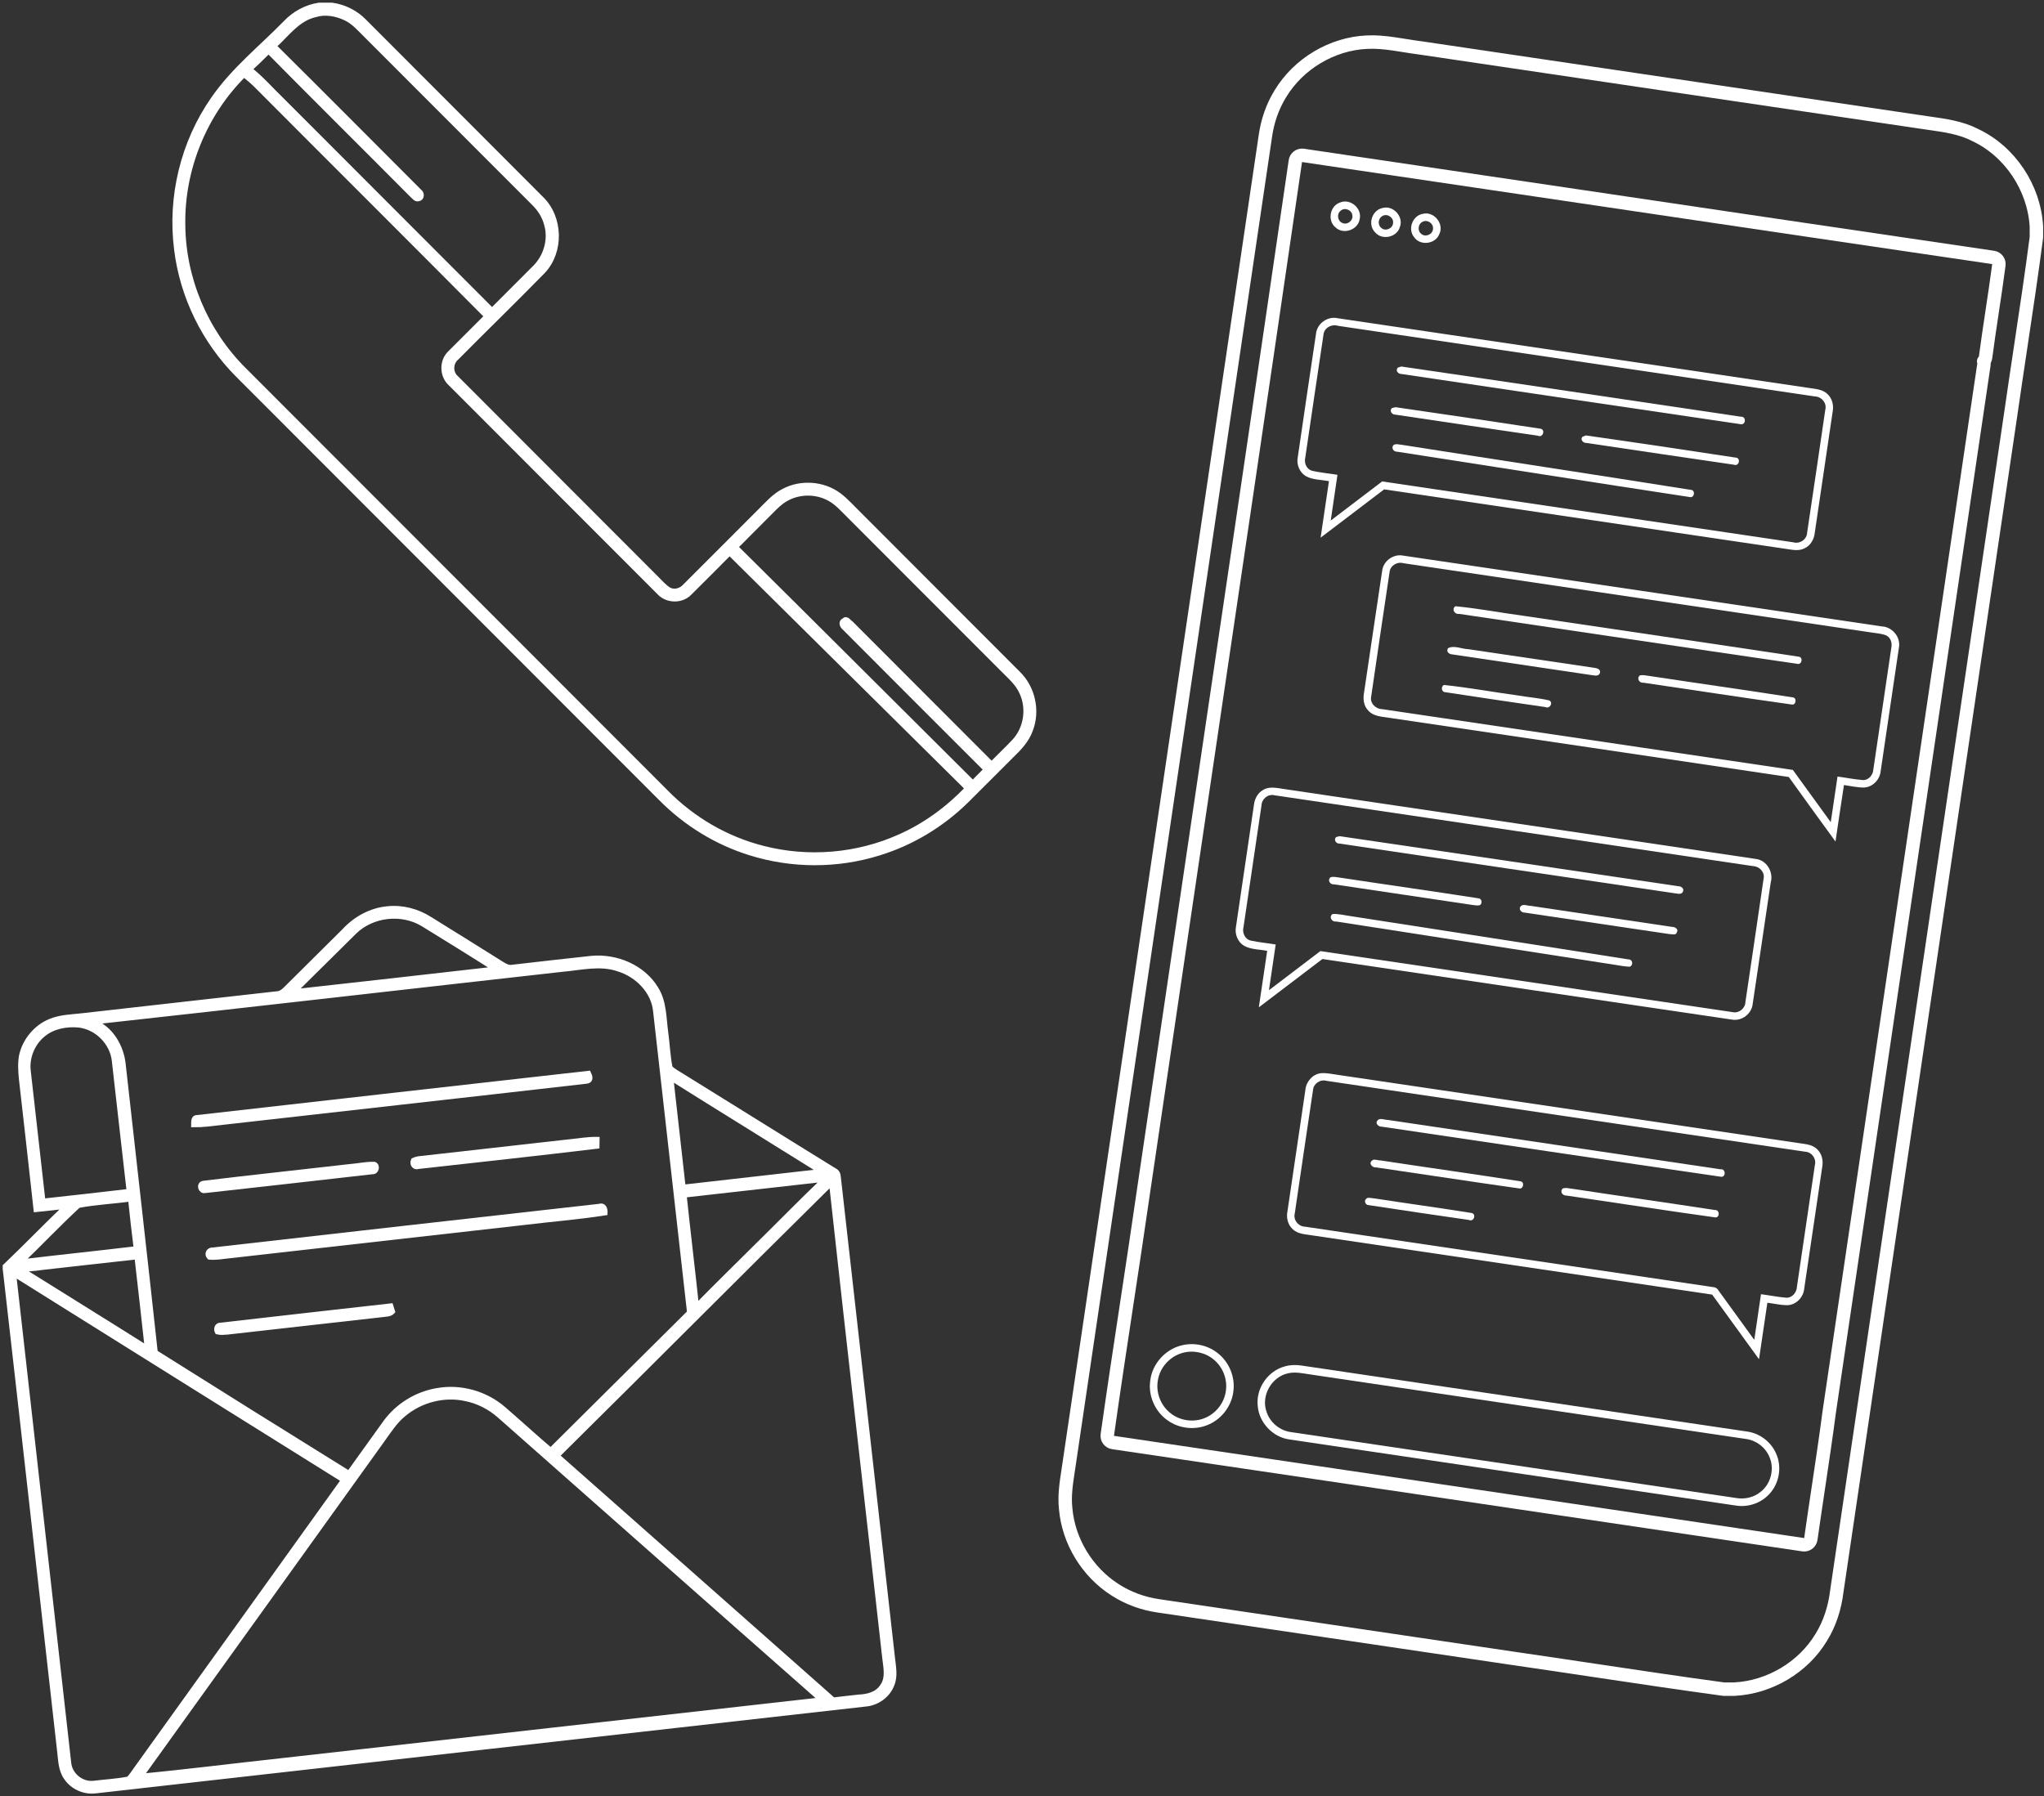 <svg width="380" height="334" viewBox="0 0 380 334" fill="none" xmlns="http://www.w3.org/2000/svg">
<rect x="0" y="0" width="380" height="334" fill="#333333" stroke="none"/>
<path fill-rule="evenodd" clip-rule="evenodd" d="M59.3 1H61.718C64.001 1.318 66.155 2.391 67.745 4.064C78.69 15.038 89.657 25.988 100.596 36.967C104.204 40.456 104.357 46.794 100.899 50.433C95.598 55.853 90.154 61.133 84.82 66.517C83.688 67.482 83.656 69.334 84.792 70.313C97.162 82.715 109.551 95.094 121.922 107.496C122.711 108.254 123.412 109.136 124.362 109.705C125.366 110.241 126.616 109.869 127.355 109.061C132.003 104.428 136.629 99.774 141.273 95.134C142.673 93.757 143.984 92.202 145.778 91.316C148.953 89.661 153.036 89.961 155.919 92.091C157.273 93.103 158.381 94.397 159.591 95.566C169.469 105.458 179.353 115.342 189.227 125.238C191.963 127.883 192.914 132.159 191.531 135.708C190.86 137.607 189.452 139.094 188.03 140.456C185.219 143.248 182.44 146.072 179.621 148.857C175.07 153.329 169.455 156.725 163.346 158.588C155.648 160.987 147.224 160.969 139.526 158.563C133.242 156.629 127.487 153.068 122.869 148.392C96.666 122.167 70.463 95.942 44.272 69.709C38.041 63.478 33.944 55.152 32.872 46.401C31.608 36.659 34.066 26.489 39.688 18.435C43.393 13.047 48.555 8.95 53.091 4.314C54.731 2.566 56.921 1.365 59.3 1L59.3 1ZM58.603 2.698C55.278 3.431 53.274 6.427 50.866 8.564C59.943 17.548 68.938 26.625 77.965 35.655C78.437 35.945 78.408 36.867 77.783 36.924C77.29 37.067 77.001 36.513 76.658 36.266C67.766 27.308 58.786 18.428 49.923 9.444C48.762 10.62 47.565 11.764 46.351 12.886C48.573 14.599 50.398 16.747 52.416 18.681C65.437 31.719 78.466 44.746 91.479 57.791C94.158 55.113 96.841 52.435 99.513 49.747C101.574 47.684 102.485 44.481 101.639 41.668C101.242 40.123 100.342 38.761 99.199 37.664C88.843 27.304 78.49 16.937 68.138 6.57C66.934 5.394 65.816 4.053 64.262 3.32C62.515 2.501 60.486 2.115 58.603 2.698V2.698ZM33.951 41.746C34.008 51.774 38.177 61.68 45.286 68.748C71.478 94.976 97.677 121.195 123.872 147.42C128.799 152.421 135.089 156.067 141.898 157.78C150.264 159.928 159.345 159.174 167.229 155.642C172.023 153.536 176.31 150.373 179.918 146.59C165.157 131.976 150.393 117.366 135.639 102.741C133.15 105.243 130.663 107.749 128.155 110.23C126.669 111.768 123.976 111.685 122.554 110.098C109.633 97.168 96.716 84.23 83.795 71.296C82.202 69.881 82.127 67.16 83.681 65.688C85.963 63.389 88.253 61.097 90.554 58.816C76.379 44.531 62.111 30.343 47.912 16.082C47.122 15.26 46.247 14.527 45.361 13.819C37.999 21.087 33.783 31.397 33.951 41.746ZM146.049 92.753C145.013 93.336 144.174 94.19 143.348 95.026C141.137 97.261 138.897 99.47 136.69 101.708C151.447 116.319 166.129 131.004 180.854 145.647C181.708 144.803 182.554 143.949 183.397 143.094C174.584 134.307 165.797 125.492 157.005 116.683C156.616 116.394 156.323 115.654 156.92 115.428C157.373 114.889 157.791 115.714 158.163 115.925C166.89 124.669 175.624 133.406 184.351 142.147C185.762 140.706 187.234 139.323 188.616 137.85C190.842 135.444 191.396 131.687 189.995 128.727C189.277 127.072 187.884 125.874 186.641 124.619C176.992 114.964 167.34 105.304 157.695 95.641C156.62 94.58 155.601 93.414 154.258 92.685C151.754 91.287 148.528 91.309 146.049 92.753H146.049Z" fill="white" stroke="white"/>
<path fill-rule="evenodd" clip-rule="evenodd" d="M63.997 173.157C66.101 170.866 68.991 169.261 72.12 169C74.843 168.724 77.615 169.472 79.912 170.944C84.166 173.601 88.442 176.228 92.682 178.906C93.486 179.367 94.301 180.089 95.301 179.875C100.191 179.328 105.082 178.741 109.976 178.226C114.577 177.801 119.524 179.857 121.943 183.9C123.447 186.313 123.354 189.241 123.729 191.961C124.036 194.156 124.1 196.394 124.55 198.564C125.208 199.218 126.058 199.626 126.833 200.13C136.261 205.957 145.652 211.852 155.09 217.668C155.569 217.879 155.797 218.333 155.815 218.844C159.177 248.623 162.513 278.402 165.878 308.18C166.05 309.85 166.457 311.612 165.778 313.225C165.003 315.259 162.992 316.664 160.838 316.821C113.144 322.194 65.451 327.578 17.758 332.958C15.657 333.223 13.453 332.229 12.303 330.445C11.256 328.926 11.317 327.006 11.081 325.254C7.716 295.461 4.401 265.661 1 235.875V235.474C4.869 231.782 8.577 227.921 12.449 224.232C10.545 224.453 8.645 224.682 6.733 224.864C5.855 216.767 4.922 208.674 4.011 200.58C3.879 199.168 3.779 197.727 4.033 196.326C4.64 193.52 6.666 191.057 9.316 189.952C11.184 189.162 13.239 189.126 15.225 188.905C27.281 187.546 39.338 186.177 51.394 184.826C52.148 184.819 52.745 184.354 53.241 183.835C56.81 180.261 60.425 176.729 63.997 173.157H63.997ZM65.858 173.24C62.079 176.968 58.307 180.711 54.534 184.447C67.087 183.074 79.637 181.633 92.182 180.21C87.703 177.354 83.173 174.573 78.654 171.777C74.678 169.372 69.188 169.993 65.858 173.24ZM104.585 180.189C75.489 183.442 46.404 186.803 17.304 189.995C20.576 191.207 22.57 194.649 22.88 198.01C24.863 215.834 26.899 233.651 28.832 251.479C40.828 259.019 52.837 266.54 64.879 274.005C67.137 270.837 69.409 267.674 71.688 264.521C73.964 261.385 77.5 259.212 81.319 258.59C85.631 257.818 90.246 259.126 93.558 261.986C96.519 264.538 99.391 267.198 102.381 269.722C111.005 261.174 119.603 252.595 128.23 244.047C126.123 225.393 124.033 206.74 121.925 188.086C121.593 184.289 118.514 181.229 114.988 180.139C111.608 178.963 108.029 179.889 104.585 180.189V180.189ZM8.07 192.261C6.041 193.867 4.919 196.537 5.215 199.111C6.13 207.197 7.027 215.287 7.952 223.374C13.321 222.787 18.686 222.187 24.048 221.554C23.105 213.478 22.234 205.396 21.298 197.316C20.973 193.856 18.026 190.906 14.575 190.549C12.313 190.356 9.87 190.799 8.07 192.261H8.07ZM124.676 200.351C125.44 207.161 126.208 213.972 126.973 220.778C135.564 219.781 144.166 218.851 152.761 217.85C143.412 211.995 134.014 206.221 124.676 200.351V200.351ZM127.148 222.183C127.88 229.115 128.723 236.039 129.456 242.975C133.153 239.171 136.972 235.492 140.719 231.739C144.959 227.578 149.099 223.32 153.397 219.223C144.645 220.199 135.896 221.189 127.148 222.183ZM103.507 270.676C120.628 285.837 137.79 300.949 154.901 316.124C156.483 315.924 158.073 315.766 159.659 315.584C161.288 315.513 163.085 315.091 164.028 313.629C165.239 312.034 164.696 309.957 164.503 308.145C161.22 278.72 157.826 249.306 154.612 219.87C137.518 236.747 120.586 253.785 103.507 270.677V270.676ZM14.557 224.103C10.856 227.517 7.391 231.199 3.751 234.685C10.949 233.819 18.165 233.079 25.363 232.211C24.963 229.108 24.631 226.001 24.302 222.895C21.062 223.356 17.765 223.491 14.557 224.103H14.557ZM7.766 235.639C6.398 235.846 5.012 235.968 3.626 235.9C11.549 240.858 19.505 245.774 27.41 250.764C26.792 245.059 26.145 239.357 25.488 233.658C19.579 234.291 13.675 234.992 7.766 235.639L7.766 235.639ZM2.493 236.769C5.901 267.127 9.317 297.488 12.746 327.846C12.971 330.098 15.179 331.885 17.433 331.61C19.598 331.346 21.798 331.242 23.934 330.809C24.481 330.252 24.884 329.58 25.345 328.958C38.195 311.026 51.091 293.13 63.926 275.188C43.439 262.397 22.962 249.584 2.493 236.769ZM75.085 262.872C73.406 264.206 72.27 266.054 71.024 267.766C56.042 288.608 41.099 309.478 26.099 330.305C34.901 329.472 43.674 328.35 52.466 327.399C85.906 323.642 119.346 319.842 152.789 316.099C132.824 298.521 112.923 280.875 92.979 263.273C91.143 261.625 88.871 260.456 86.442 259.995C82.477 259.165 78.193 260.291 75.085 262.872H75.085Z" fill="white" stroke="white"/>
<path fill-rule="evenodd" clip-rule="evenodd" d="M36.73 207.823C60.95 205.056 85.181 202.353 109.401 199.608C109.658 200.13 109.89 200.895 109.086 200.995C85.556 203.694 62.007 206.304 38.47 208.981C37.662 209.074 36.852 209.099 36.041 209.099C36.051 208.574 35.955 207.744 36.73 207.823V207.823Z" fill="white" stroke="white"/>
<path fill-rule="evenodd" clip-rule="evenodd" d="M106.053 212.316C107.689 212.162 109.319 211.851 110.969 211.887C110.965 212.187 110.955 212.792 110.948 213.092C99.898 214.418 88.832 215.623 77.772 216.856C77.04 217.135 76.618 216.395 76.886 215.777C77.3 215.594 77.736 215.483 78.19 215.451C87.478 214.418 96.766 213.364 106.054 212.316H106.053Z" fill="white" stroke="white"/>
<path fill-rule="evenodd" clip-rule="evenodd" d="M65.122 216.935C66.605 216.817 68.08 216.485 69.57 216.517C70.231 216.781 69.945 217.936 69.202 217.836C58.835 219.005 48.472 220.203 38.105 221.336C37.312 221.525 36.955 220.195 37.812 220.052C46.904 218.941 56.02 217.99 65.123 216.935H65.122Z" fill="white" stroke="white"/>
<path fill-rule="evenodd" clip-rule="evenodd" d="M39.538 232.457C63.486 229.726 87.445 227.041 111.398 224.339C112.237 224.024 112.48 224.818 112.455 225.486C107.461 226.273 102.41 226.659 97.391 227.277C79.072 229.358 60.75 231.41 42.431 233.487C41.27 233.605 40.109 233.833 38.941 233.719C38.416 233.186 38.831 232.404 39.538 232.457H39.538Z" fill="white" stroke="white"/>
<path fill-rule="evenodd" clip-rule="evenodd" d="M41.013 246.438C51.544 245.212 62.086 244.057 72.621 242.856C72.699 243.11 72.86 243.617 72.942 243.868C72.456 244.382 71.699 244.297 71.063 244.407C61.454 245.476 51.844 246.567 42.235 247.653C41.635 247.696 41.017 247.768 40.427 247.621C40.163 247.135 40.37 246.381 41.013 246.438Z" fill="white" stroke="white"/>
<path d="M238.016 17.459C238.023 17.449 238.029 17.438 238.035 17.427C241.4 11.857 247.629 8.129 254.128 7.84L254.137 7.84C255.772 7.755 257.415 7.915 259.115 8.158C259.762 8.251 260.441 8.36 261.133 8.472C262.187 8.641 263.269 8.815 264.307 8.942C279.651 11.215 294.994 13.487 310.338 15.759C325.686 18.031 341.033 20.304 356.379 22.577C357.126 22.695 357.863 22.799 358.588 22.901C361.66 23.334 364.521 23.738 367.129 25.065C367.134 25.068 367.14 25.071 367.146 25.074C367.153 25.077 367.159 25.08 367.166 25.084C373.694 28.136 378.203 34.96 378.588 42.166V44.126C377.697 50.968 376.674 57.777 375.648 64.601C375.023 68.761 374.397 72.926 373.8 77.107C370.148 101.824 366.496 126.541 362.844 151.257C355.723 199.444 348.603 247.63 341.489 295.817C341.487 295.828 341.486 295.838 341.485 295.849C341.113 298.903 340.19 301.871 338.592 304.437L338.582 304.453C335.22 310.041 328.978 313.729 322.459 314.075H320.448C312.393 312.982 304.366 311.779 296.328 310.575C291.49 309.85 286.647 309.125 281.794 308.422C270.375 306.732 258.955 305.041 247.535 303.35C236.789 301.759 226.042 300.168 215.297 298.578L215.296 298.577C212.459 298.159 209.718 297.157 207.32 295.614L207.314 295.61C202.159 292.334 198.642 286.595 198.119 280.513C198.118 280.504 198.117 280.494 198.116 280.484C197.858 278.142 198.215 275.808 198.598 273.304C198.648 272.974 198.699 272.64 198.749 272.303L198.749 272.302C202.939 243.944 207.129 215.587 211.319 187.229C219.295 133.239 227.271 79.25 235.251 25.26L235.252 25.252C235.64 22.494 236.568 19.817 238.016 17.459ZM242.263 28.895C242.226 28.889 242.188 28.885 242.149 28.882C241.496 28.835 240.916 29.3 240.822 29.949C234.877 70.787 228.835 111.61 222.793 152.435C219.407 175.314 216.021 198.194 212.651 221.078L212.651 221.082C211.638 228.12 210.567 235.186 209.495 242.257C208.254 250.444 207.012 258.638 205.859 266.804C205.763 267.484 206.234 268.115 206.914 268.215C214.163 269.288 221.412 270.36 228.662 271.432C264.184 276.686 299.708 281.94 335.229 287.219C335.559 287.268 335.894 287.184 336.161 286.984C336.428 286.785 336.604 286.488 336.651 286.158C337.088 283.073 337.551 279.976 338.016 276.874C338.73 272.106 339.447 267.324 340.07 262.55C343.751 237.612 347.437 212.674 351.123 187.735C357.035 147.745 362.946 107.755 368.836 67.761C368.865 67.563 368.846 67.363 368.783 67.177C368.975 66.983 369.1 66.731 369.135 66.458C369.506 63.622 369.932 60.792 370.36 57.949L370.369 57.886C370.8 55.025 371.232 52.15 371.607 49.265C371.695 48.589 371.225 47.967 370.549 47.867C345.086 44.128 319.628 40.354 294.168 36.579C276.868 34.014 259.567 31.449 242.263 28.895Z" stroke="white" stroke-width="2.5" stroke-linejoin="round"/>
<path fill-rule="evenodd" clip-rule="evenodd" d="M249.15 37.647C251.043 36.857 253.258 38.752 252.779 40.746C252.476 42.741 249.761 43.689 248.296 42.291C246.728 41.043 247.239 38.255 249.15 37.647ZM249.246 39.184C248.489 39.742 248.639 41.032 249.489 41.422C250.379 41.933 251.586 41.075 251.422 40.067C251.354 39.055 249.997 38.487 249.246 39.184L249.246 39.184Z" fill="white"/>
<path fill-rule="evenodd" clip-rule="evenodd" d="M256.987 38.688C258.974 38.08 260.999 40.264 260.253 42.202C259.71 44.146 256.895 44.74 255.623 43.174C254.226 41.762 255.044 39.092 256.987 38.688ZM257.02 40.157C256.209 40.561 256.066 41.797 256.78 42.362C257.541 43.095 258.945 42.502 258.988 41.458C259.12 40.45 257.902 39.628 257.02 40.157Z" fill="white"/>
<path fill-rule="evenodd" clip-rule="evenodd" d="M264.493 39.764C266.572 39.206 268.551 41.626 267.572 43.553C266.84 45.408 264.032 45.752 262.899 44.1C261.656 42.616 262.6 40.096 264.493 39.764ZM264.525 41.215C263.635 41.576 263.453 42.899 264.221 43.478C264.993 44.186 266.386 43.578 266.411 42.538C266.522 41.573 265.393 40.768 264.525 41.215V41.215Z" fill="white"/>
<path fill-rule="evenodd" clip-rule="evenodd" d="M244.663 62.035C244.867 60.144 246.813 58.753 248.667 59.168C277.853 63.472 307.031 67.815 336.217 72.12C337.446 72.323 338.867 72.348 339.793 73.321C340.661 74.147 340.932 75.412 340.707 76.563C339.6 84.053 338.492 91.538 337.388 99.028C337.278 100.236 336.617 101.427 335.488 101.952C334.284 102.578 332.902 102.149 331.637 101.999C306.87 98.32 282.097 94.656 257.327 90.992C253.39 93.987 249.453 96.983 245.513 99.975C246.031 96.475 246.549 92.972 247.067 89.469C245.642 89.186 244.091 89.247 242.784 88.546C241.626 87.846 241.005 86.416 241.258 85.086C242.373 77.4 243.513 69.714 244.663 62.035L244.663 62.035ZM246.045 62.249C244.899 69.86 243.788 77.478 242.662 85.093C242.427 86.037 242.848 87.166 243.813 87.499C245.399 87.899 247.038 88.017 248.649 88.285C248.239 91.124 247.817 93.955 247.396 96.79C250.582 94.366 253.768 91.946 256.955 89.518C282.432 93.286 307.906 97.065 333.384 100.833C334.591 101.19 335.924 100.304 335.967 99.024C337.103 91.417 338.231 83.806 339.339 76.195C339.678 74.947 338.632 73.732 337.388 73.71C307.853 69.331 278.317 64.966 248.782 60.587C247.585 60.205 246.153 60.93 246.045 62.249V62.249Z" fill="white"/>
<path fill-rule="evenodd" clip-rule="evenodd" d="M259.881 68.348C260.042 68.298 260.356 68.198 260.513 68.148C281.554 71.215 302.584 74.361 323.614 77.478C324.771 77.403 324.568 79.219 323.443 78.848C302.477 75.77 281.515 72.652 260.556 69.539C259.935 69.571 259.349 68.863 259.881 68.348Z" fill="white"/>
<path fill-rule="evenodd" clip-rule="evenodd" d="M258.795 75.87C258.956 75.83 259.277 75.752 259.438 75.712C268.408 77.017 277.385 78.333 286.344 79.706C287.377 79.831 286.855 81.489 285.898 81.01C277.063 79.734 268.233 78.411 259.402 77.096C258.784 77.135 258.213 76.338 258.795 75.87L258.795 75.87Z" fill="white"/>
<path fill-rule="evenodd" clip-rule="evenodd" d="M294.207 81.207C294.36 81.147 294.668 81.025 294.821 80.964C304.106 82.283 313.386 83.671 322.657 85.083C323.692 85.1 323.339 86.788 322.364 86.409C313.236 85.09 304.113 83.717 294.989 82.369C294.378 82.405 293.689 81.783 294.207 81.207V81.207Z" fill="white"/>
<path fill-rule="evenodd" clip-rule="evenodd" d="M259.116 82.705C259.62 82.466 260.188 82.687 260.717 82.723C278.575 85.536 296.45 88.239 314.301 91.078C315.255 91.067 315.03 92.675 314.126 92.418C296 89.658 277.889 86.805 259.774 83.992C259.074 84.049 258.538 83.238 259.117 82.705H259.116Z" fill="white"/>
<path fill-rule="evenodd" clip-rule="evenodd" d="M256.955 106.163C257.152 104.318 259.052 102.935 260.87 103.31C290.517 107.679 320.163 112.083 349.809 116.469C351.803 116.541 353.435 118.5 353.017 120.484C351.899 128.141 350.767 135.795 349.627 143.449C349.452 144.99 348.152 146.341 346.58 146.43C345.308 146.452 344.061 146.141 342.811 145.969C342.25 149.466 341.772 152.972 341.236 156.472C338.335 152.479 335.431 148.486 332.555 144.475C307.849 140.793 283.136 137.146 258.423 133.489C257.009 133.246 255.316 133.264 254.319 132.056C253.483 131.173 253.376 129.879 253.597 128.738C254.737 121.217 255.805 113.684 256.955 106.163L256.955 106.163ZM258.331 106.395C257.177 114.089 256.037 121.782 254.923 129.478C254.633 130.719 255.719 131.824 256.927 131.852C282.39 135.616 307.849 139.392 333.312 143.16C335.667 146.395 337.999 149.644 340.357 152.876C340.779 150.048 341.193 147.217 341.614 144.389C343.158 144.593 344.69 144.911 346.248 145.036C347.359 145.137 348.213 144.121 348.273 143.077C349.384 135.552 350.499 128.031 351.606 120.506C351.802 119.64 351.549 118.636 350.738 118.182C349.791 117.76 348.73 117.753 347.727 117.574C318.78 113.295 289.831 109.002 260.885 104.719C259.731 104.383 258.438 105.177 258.33 106.396L258.331 106.395Z" fill="white"/>
<path fill-rule="evenodd" clip-rule="evenodd" d="M270.583 112.723C274.885 113.13 279.146 113.963 283.429 114.528C300.401 117.059 317.387 119.526 334.349 122.096C335.292 122.146 334.999 123.698 334.109 123.426C313.154 120.376 292.214 117.231 271.266 114.142C270.426 114.285 269.798 113.245 270.584 112.723H270.583Z" fill="white"/>
<path fill-rule="evenodd" clip-rule="evenodd" d="M269.201 120.523C270.34 119.93 271.751 120.684 272.991 120.709C280.761 121.864 288.534 123.022 296.307 124.159C296.836 124.22 297.654 124.402 297.443 125.142C297.193 125.825 296.436 125.582 295.907 125.528C287.266 124.231 278.618 122.972 269.976 121.675C269.358 121.639 268.815 121.146 269.201 120.524V120.523Z" fill="white"/>
<path fill-rule="evenodd" clip-rule="evenodd" d="M304.895 125.571C305.474 125.46 306.06 125.618 306.642 125.686C315.498 127.033 324.368 128.281 333.216 129.657C334.131 129.675 333.931 131.18 333.073 130.991C323.882 129.707 314.701 128.284 305.517 126.937C304.734 127.048 304.202 126.061 304.895 125.571Z" fill="white"/>
<path fill-rule="evenodd" clip-rule="evenodd" d="M268.451 127.362C273.081 127.845 277.671 128.699 282.286 129.325C284.176 129.654 286.105 129.786 287.97 130.226C288.866 130.565 288.116 131.892 287.305 131.47C281.104 130.569 274.902 129.661 268.708 128.706C267.976 128.699 267.833 127.663 268.451 127.362H268.451Z" fill="white"/>
<path fill-rule="evenodd" clip-rule="evenodd" d="M234.8 146.895C236.004 146.134 237.461 146.538 238.769 146.717C267.983 151.06 297.204 155.354 326.414 159.708C328.454 159.937 329.74 162.149 329.197 164.08C328.068 171.601 326.986 179.13 325.846 186.652C325.671 188.486 323.824 189.912 322.006 189.583C296.618 185.851 271.234 182.069 245.845 178.319C241.905 181.311 237.969 184.31 234.028 187.302C234.543 183.803 235.061 180.299 235.582 176.799C234.146 176.517 232.596 176.574 231.285 175.863C230.099 175.148 229.517 173.675 229.777 172.331C230.874 164.813 232.003 157.298 233.103 149.78C233.217 148.629 233.757 147.471 234.8 146.895H234.8ZM234.521 149.777C233.407 157.302 232.296 164.827 231.185 172.352C230.892 173.396 231.435 174.672 232.564 174.898C234.082 175.226 235.632 175.359 237.165 175.613C236.751 178.447 236.329 181.282 235.911 184.117C239.09 181.686 242.28 179.27 245.467 176.846C270.977 180.621 296.486 184.407 321.996 188.175C323.221 188.504 324.471 187.524 324.496 186.269C325.625 178.633 326.772 171.001 327.872 163.361C328.126 162.178 327.118 161.106 325.964 161.049C296.29 156.655 266.615 152.247 236.933 147.872C235.725 147.571 234.561 148.572 234.521 149.777L234.521 149.777Z" fill="white"/>
<path fill-rule="evenodd" clip-rule="evenodd" d="M248.428 155.632C248.582 155.593 248.893 155.514 249.046 155.475C270.04 158.542 291.024 161.681 312.011 164.784C312.5 164.748 313.14 165.213 312.89 165.739C312.722 166.325 312.025 166.196 311.582 166.128C290.727 163.029 269.866 159.961 249.014 156.851C248.382 156.901 247.867 156.079 248.428 155.632H248.428Z" fill="white"/>
<path fill-rule="evenodd" clip-rule="evenodd" d="M247.339 163.133C247.921 162.911 248.55 163.147 249.153 163.19C257.705 164.495 266.275 165.692 274.824 167.026C275.492 167.04 275.645 167.966 275.124 168.305C274.649 168.423 274.17 168.309 273.702 168.259C265.132 166.958 256.555 165.725 247.985 164.43C247.282 164.505 246.735 163.655 247.339 163.133V163.133Z" fill="white"/>
<path fill-rule="evenodd" clip-rule="evenodd" d="M282.776 168.448C283.251 168.065 283.905 168.419 284.455 168.416C293.271 169.749 302.091 171.025 310.907 172.352C311.379 172.316 312.122 172.809 311.743 173.338C311.615 173.985 310.8 173.667 310.357 173.681C301.376 172.334 292.389 171.029 283.408 169.681C282.779 169.703 282.208 168.948 282.776 168.448H282.776Z" fill="white"/>
<path fill-rule="evenodd" clip-rule="evenodd" d="M247.757 169.943C248.914 169.896 250.05 170.207 251.193 170.357C268.369 173.046 285.555 175.666 302.723 178.387C303.534 178.362 303.698 179.43 303.006 179.749C302.034 179.727 301.084 179.516 300.126 179.377C282.886 176.692 265.64 174.025 248.396 171.34C247.574 171.473 246.999 170.429 247.757 169.943Z" fill="white"/>
<path fill-rule="evenodd" clip-rule="evenodd" d="M242.681 202.681C242.799 201.173 243.956 199.789 245.474 199.56C246.571 199.435 247.66 199.725 248.746 199.861C277.192 204.076 305.638 208.294 334.084 212.498C335.352 212.719 336.824 212.702 337.807 213.674C338.725 214.507 339 215.833 338.764 217.02C337.649 224.538 336.542 232.06 335.427 239.578C335.295 241.179 333.963 242.609 332.33 242.684C331.062 242.688 329.819 242.387 328.572 242.227C328.054 245.726 327.54 249.23 327.018 252.733C324.107 248.733 321.213 244.718 318.309 240.714C293.582 237.054 268.858 233.382 244.131 229.729C242.856 229.496 241.398 229.532 240.384 228.603C239.444 227.795 239.105 226.476 239.344 225.285C240.451 217.749 241.566 210.214 242.681 202.681H242.681ZM244.099 202.714C242.952 210.342 241.831 217.982 240.712 225.614C240.391 226.84 241.387 228.063 242.631 228.088C267.894 231.838 293.16 235.574 318.427 239.313C318.848 239.335 319.231 239.506 319.445 239.896C321.678 242.97 323.9 246.059 326.139 249.13C326.554 246.302 326.979 243.474 327.386 240.643C328.922 240.84 330.448 241.154 331.998 241.287C333.148 241.405 334.041 240.321 334.07 239.235C335.174 231.699 336.303 224.166 337.403 216.631C337.717 215.447 336.821 214.196 335.595 214.146C305.935 209.742 276.271 205.352 246.61 200.969C245.442 200.633 244.174 201.495 244.099 202.714Z" fill="white"/>
<path fill-rule="evenodd" clip-rule="evenodd" d="M256.101 208.323C256.53 207.79 257.459 208.258 258.073 208.244C278.66 211.325 299.262 214.329 319.849 217.417C320.91 217.256 320.888 219.044 319.834 218.786C298.862 215.737 277.903 212.591 256.934 209.499C256.319 209.552 255.569 208.898 256.101 208.323Z" fill="white"/>
<path fill-rule="evenodd" clip-rule="evenodd" d="M255.037 215.819C255.405 215.398 256.151 215.791 256.655 215.766C265.304 217.081 273.97 218.293 282.611 219.641C283.515 219.705 283.222 221.203 282.379 220.967C273.541 219.723 264.721 218.358 255.891 217.071C255.215 217.167 254.387 216.402 255.037 215.819Z" fill="white"/>
<path fill-rule="evenodd" clip-rule="evenodd" d="M290.499 221.003C291.099 220.756 291.749 220.999 292.371 221.049C301.184 222.39 310.011 223.637 318.82 224.992C319.774 224.91 319.741 226.522 318.816 226.351C309.607 225.075 300.412 223.645 291.21 222.297C290.499 222.325 289.952 221.593 290.499 221.003H290.499Z" fill="white"/>
<path fill-rule="evenodd" clip-rule="evenodd" d="M253.947 222.944C254.28 222.522 254.916 222.822 255.376 222.808C261.41 223.738 267.461 224.567 273.488 225.525C274.545 225.622 274.045 227.291 273.081 226.833C266.868 225.943 260.656 225.025 254.451 224.077C253.879 224.077 253.54 223.341 253.947 222.944V222.944Z" fill="white"/>
<path fill-rule="evenodd" clip-rule="evenodd" d="M219.632 250.166C221.936 249.569 224.505 250.098 226.369 251.586C228.445 253.191 229.613 255.897 229.317 258.514C229.074 261.245 227.252 263.751 224.748 264.852C222.293 265.975 219.268 265.678 217.074 264.105C214.72 262.475 213.409 259.476 213.852 256.637C214.234 253.57 216.639 250.91 219.632 250.166V250.166ZM219.936 251.532C217.557 252.14 215.638 254.22 215.26 256.651C214.86 258.846 215.728 261.206 217.446 262.628C219.261 264.198 221.997 264.584 224.18 263.579C226.184 262.693 227.663 260.712 227.913 258.532C228.202 256.422 227.334 254.213 225.709 252.851C224.155 251.5 221.922 251.003 219.936 251.532Z" fill="white"/>
<path fill-rule="evenodd" clip-rule="evenodd" d="M238.901 254.052C239.901 253.766 240.962 253.759 241.988 253.909C269.594 258.003 297.201 262.082 324.804 266.178C327.165 266.5 329.29 268.116 330.215 270.318C331.366 272.878 330.73 276.099 328.697 278.036C327.14 279.595 324.825 280.296 322.656 279.931C295.021 275.838 267.383 271.752 239.744 267.651C236.632 267.251 234.039 264.505 233.821 261.374C233.471 258.124 235.743 254.867 238.901 254.052V254.052ZM239.494 255.343C236.418 255.976 234.396 259.501 235.457 262.475C236.093 264.523 238.001 266.071 240.13 266.296C267.647 270.372 295.164 274.444 322.678 278.523C324.307 278.826 326.068 278.444 327.347 277.368C329.183 275.92 329.89 273.25 329.026 271.08C328.322 269.185 326.525 267.787 324.525 267.548C297.597 263.558 270.666 259.576 243.738 255.583C242.334 255.397 240.901 255.018 239.494 255.343Z" fill="white"/>
</svg>
